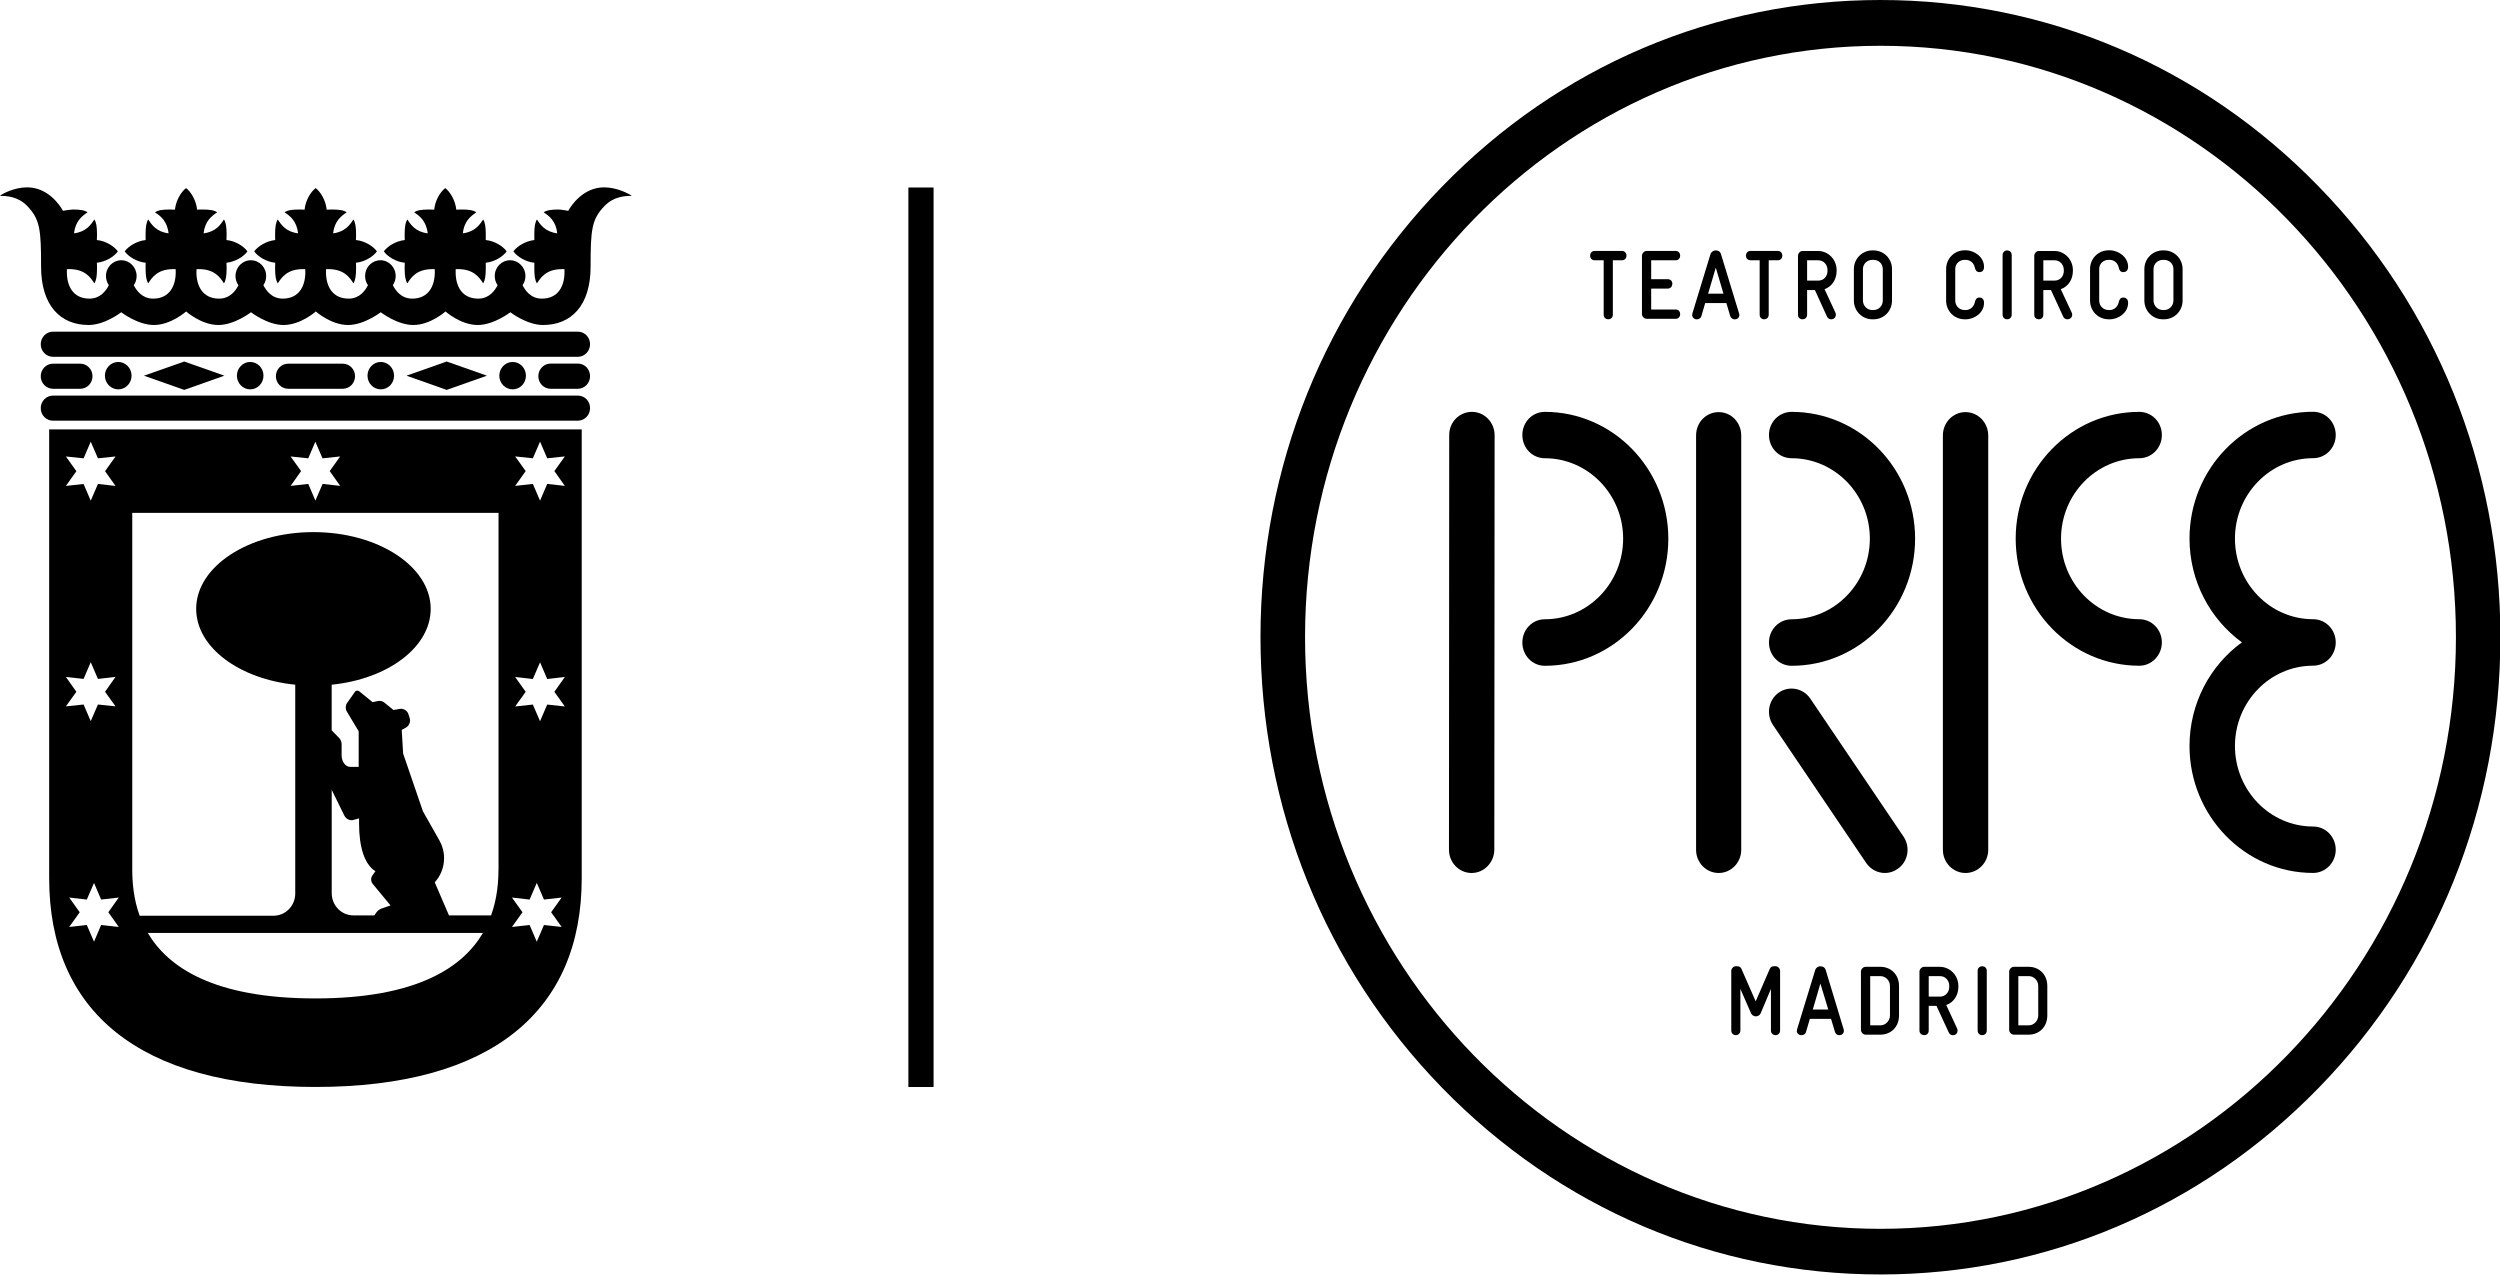 <?xml version="1.0" encoding="UTF-8"?>
<svg xmlns="http://www.w3.org/2000/svg" width="51" height="26" viewBox="0 0 51 26" fill="none">
  <g clip-path="url(#clip0_2361_444)">
    <path d="M19.045 3.825H18.531V22.175H19.045V3.825Z" fill="black"></path>
    <mask id="mask0_2361_444" style="mask-type:luminance" maskUnits="userSpaceOnUse" x="-1" y="0" width="53" height="26">
      <path d="M51.008 0H-0.008V26H51.008V0Z" fill="white"></path>
    </mask>
    <g mask="url(#mask0_2361_444)">
      <path d="M11.788 6.766H1.081C0.943 6.766 0.831 6.881 0.831 7.023C0.831 7.164 0.943 7.279 1.081 7.279H11.788C11.925 7.279 12.037 7.164 12.037 7.022C12.037 6.879 11.927 6.766 11.788 6.766Z" fill="black"></path>
    </g>
    <mask id="mask1_2361_444" style="mask-type:luminance" maskUnits="userSpaceOnUse" x="-1" y="0" width="53" height="26">
      <path d="M51.008 0H-0.008V26H51.008V0Z" fill="white"></path>
    </mask>
    <g mask="url(#mask1_2361_444)">
      <path d="M11.788 8.07H1.081C0.943 8.07 0.831 8.185 0.831 8.326C0.831 8.469 0.943 8.582 1.081 8.582H11.788C11.925 8.582 12.037 8.469 12.037 8.326C12.039 8.184 11.927 8.07 11.788 8.07Z" fill="black"></path>
    </g>
    <mask id="mask2_2361_444" style="mask-type:luminance" maskUnits="userSpaceOnUse" x="-1" y="0" width="53" height="26">
      <path d="M51.008 0H-0.008V26H51.008V0Z" fill="white"></path>
    </mask>
    <g mask="url(#mask2_2361_444)">
      <path d="M1.081 7.931H1.638C1.775 7.931 1.887 7.816 1.887 7.675C1.887 7.534 1.775 7.419 1.638 7.419H1.081C0.944 7.419 0.831 7.534 0.831 7.675C0.831 7.816 0.944 7.931 1.081 7.931Z" fill="black"></path>
    </g>
    <mask id="mask3_2361_444" style="mask-type:luminance" maskUnits="userSpaceOnUse" x="-1" y="0" width="53" height="26">
      <path d="M51.008 0H-0.008V26H51.008V0Z" fill="white"></path>
    </mask>
    <g mask="url(#mask3_2361_444)">
      <path d="M11.788 7.417H11.231C11.094 7.417 10.982 7.532 10.982 7.675C10.982 7.816 11.094 7.931 11.231 7.931H11.788C11.925 7.931 12.037 7.816 12.037 7.675C12.038 7.532 11.927 7.417 11.788 7.417Z" fill="black"></path>
    </g>
    <mask id="mask4_2361_444" style="mask-type:luminance" maskUnits="userSpaceOnUse" x="-1" y="0" width="53" height="26">
      <path d="M51.008 0H-0.008V26H51.008V0Z" fill="white"></path>
    </mask>
    <g mask="url(#mask4_2361_444)">
      <path d="M6.993 7.931C7.131 7.931 7.243 7.816 7.243 7.675C7.243 7.534 7.131 7.419 6.993 7.419H5.879C5.74 7.419 5.628 7.534 5.628 7.675C5.628 7.816 5.74 7.931 5.879 7.931H6.993Z" fill="black"></path>
    </g>
    <path d="M2.937 7.664L3.758 7.954L4.577 7.664L3.758 7.375L2.937 7.664Z" fill="black"></path>
    <path d="M8.292 7.664L9.112 7.954L9.933 7.664L9.112 7.375L8.292 7.664Z" fill="black"></path>
    <path d="M10.729 7.664C10.729 7.51 10.608 7.384 10.458 7.384C10.307 7.384 10.186 7.51 10.186 7.664C10.186 7.817 10.307 7.943 10.458 7.943C10.608 7.943 10.729 7.818 10.729 7.664Z" fill="black"></path>
    <path d="M8.039 7.664C8.039 7.51 7.918 7.384 7.767 7.384C7.618 7.384 7.497 7.51 7.497 7.664C7.497 7.817 7.618 7.943 7.767 7.943C7.918 7.944 8.039 7.818 8.039 7.664Z" fill="black"></path>
    <path d="M5.375 7.664C5.375 7.51 5.254 7.384 5.104 7.384C4.954 7.384 4.833 7.51 4.833 7.664C4.833 7.817 4.954 7.943 5.104 7.943C5.253 7.944 5.375 7.818 5.375 7.664Z" fill="black"></path>
    <path d="M2.684 7.664C2.684 7.51 2.562 7.384 2.412 7.384C2.263 7.384 2.14 7.51 2.14 7.664C2.14 7.817 2.263 7.943 2.412 7.943C2.562 7.944 2.684 7.818 2.684 7.664Z" fill="black"></path>
    <path d="M12.323 3.822C11.901 3.822 11.655 4.186 11.592 4.301C11.562 4.295 11.434 4.274 11.394 4.274C11.234 4.274 11.149 4.29 11.091 4.332C11.202 4.404 11.341 4.508 11.368 4.76C11.126 4.73 11.025 4.589 10.954 4.477C10.916 4.534 10.9 4.623 10.9 4.786C10.9 4.822 10.9 4.863 10.901 4.897C10.723 4.915 10.548 5.024 10.473 5.128C10.548 5.234 10.723 5.343 10.901 5.36C10.9 5.395 10.9 5.436 10.9 5.471C10.9 5.633 10.914 5.722 10.954 5.78C11.034 5.654 11.151 5.49 11.467 5.49H11.515C11.515 5.512 11.516 5.532 11.516 5.551C11.516 5.835 11.389 6.092 11.053 6.092C10.829 6.092 10.712 5.924 10.66 5.818C10.697 5.765 10.719 5.702 10.719 5.631C10.719 5.453 10.577 5.309 10.406 5.309C10.232 5.309 10.093 5.453 10.093 5.631C10.093 5.702 10.114 5.765 10.151 5.818C10.098 5.924 9.981 6.092 9.757 6.092C9.421 6.092 9.295 5.835 9.295 5.551C9.295 5.532 9.295 5.512 9.296 5.49H9.343C9.658 5.49 9.776 5.653 9.856 5.78C9.894 5.722 9.91 5.633 9.91 5.471C9.91 5.435 9.91 5.394 9.909 5.36C10.087 5.342 10.262 5.234 10.336 5.128C10.262 5.023 10.087 4.913 9.909 4.897C9.91 4.863 9.91 4.822 9.91 4.786C9.91 4.623 9.894 4.534 9.856 4.477C9.784 4.589 9.684 4.73 9.441 4.76C9.469 4.508 9.609 4.404 9.717 4.332C9.661 4.29 9.575 4.274 9.416 4.274C9.383 4.274 9.343 4.274 9.308 4.277C9.291 4.092 9.184 3.913 9.083 3.837C8.981 3.914 8.874 4.093 8.858 4.277C8.823 4.275 8.783 4.274 8.75 4.274C8.592 4.274 8.505 4.29 8.449 4.332C8.558 4.404 8.697 4.508 8.725 4.76C8.481 4.73 8.381 4.589 8.311 4.477C8.271 4.534 8.255 4.623 8.255 4.786C8.255 4.822 8.256 4.863 8.257 4.897C8.078 4.915 7.903 5.024 7.83 5.128C7.904 5.234 8.079 5.343 8.257 5.36C8.256 5.395 8.255 5.436 8.255 5.471C8.255 5.633 8.271 5.722 8.311 5.78C8.389 5.654 8.506 5.49 8.822 5.49H8.869C8.87 5.512 8.87 5.532 8.87 5.551C8.87 5.835 8.742 6.092 8.408 6.092C8.184 6.092 8.067 5.924 8.014 5.818C8.05 5.765 8.072 5.702 8.072 5.631C8.072 5.453 7.932 5.309 7.761 5.309C7.738 5.309 7.718 5.312 7.697 5.316C7.554 5.346 7.448 5.475 7.448 5.631C7.448 5.702 7.469 5.765 7.506 5.818C7.454 5.924 7.336 6.092 7.113 6.092C6.778 6.092 6.65 5.835 6.65 5.551C6.65 5.532 6.65 5.512 6.651 5.49H6.698C7.012 5.49 7.131 5.653 7.209 5.78C7.248 5.722 7.264 5.633 7.264 5.471C7.264 5.435 7.264 5.394 7.261 5.36C7.441 5.342 7.615 5.234 7.689 5.128C7.615 5.023 7.441 4.913 7.261 4.897C7.262 4.863 7.264 4.822 7.264 4.786C7.264 4.623 7.248 4.534 7.209 4.477C7.139 4.589 7.037 4.73 6.795 4.76C6.824 4.508 6.963 4.404 7.072 4.332C7.016 4.29 6.929 4.274 6.771 4.274C6.738 4.274 6.698 4.274 6.664 4.277C6.647 4.092 6.541 3.913 6.439 3.837C6.337 3.914 6.23 4.093 6.214 4.277C6.18 4.275 6.14 4.274 6.106 4.274C5.947 4.274 5.861 4.29 5.805 4.332C5.916 4.404 6.053 4.508 6.081 4.76C5.837 4.73 5.738 4.589 5.667 4.477C5.628 4.534 5.612 4.623 5.612 4.786C5.612 4.822 5.612 4.863 5.614 4.897C5.435 4.915 5.261 5.024 5.186 5.128C5.261 5.234 5.435 5.343 5.614 5.36C5.612 5.395 5.612 5.436 5.612 5.471C5.612 5.633 5.628 5.722 5.667 5.78C5.747 5.654 5.864 5.49 6.18 5.49H6.226C6.228 5.512 6.229 5.532 6.229 5.551C6.229 5.835 6.102 6.092 5.767 6.092C5.543 6.092 5.425 5.922 5.373 5.817C5.41 5.765 5.43 5.701 5.43 5.631C5.43 5.453 5.29 5.309 5.117 5.309C4.945 5.309 4.804 5.453 4.804 5.631C4.804 5.702 4.827 5.766 4.864 5.82C4.811 5.926 4.692 6.092 4.47 6.092C4.135 6.092 4.007 5.835 4.007 5.551C4.007 5.532 4.007 5.512 4.01 5.49H4.057C4.371 5.49 4.488 5.653 4.568 5.78C4.607 5.722 4.623 5.633 4.623 5.471C4.623 5.435 4.621 5.394 4.62 5.36C4.799 5.342 4.974 5.234 5.048 5.128C4.973 5.023 4.799 4.913 4.62 4.897C4.621 4.863 4.623 4.822 4.623 4.786C4.623 4.623 4.607 4.534 4.568 4.477C4.498 4.589 4.398 4.73 4.153 4.76C4.182 4.508 4.32 4.404 4.43 4.332C4.374 4.29 4.288 4.274 4.129 4.274C4.094 4.274 4.054 4.274 4.021 4.277C4.003 4.092 3.897 3.913 3.796 3.837C3.693 3.914 3.587 4.093 3.569 4.277C3.536 4.275 3.496 4.274 3.463 4.274C3.304 4.274 3.218 4.29 3.162 4.332C3.272 4.404 3.411 4.508 3.439 4.76C3.195 4.73 3.095 4.589 3.025 4.477C2.986 4.534 2.97 4.623 2.97 4.786C2.97 4.822 2.97 4.863 2.971 4.897C2.793 4.915 2.618 5.024 2.544 5.128C2.618 5.234 2.793 5.343 2.971 5.36C2.97 5.395 2.97 5.436 2.97 5.471C2.97 5.633 2.986 5.722 3.025 5.78C3.103 5.654 3.22 5.49 3.536 5.49H3.583C3.584 5.512 3.585 5.532 3.585 5.551C3.585 5.835 3.457 6.092 3.122 6.092C2.899 6.092 2.782 5.924 2.729 5.818C2.766 5.765 2.787 5.702 2.787 5.631C2.787 5.453 2.646 5.309 2.475 5.309C2.389 5.309 2.309 5.346 2.253 5.403C2.197 5.461 2.162 5.542 2.162 5.631C2.162 5.702 2.184 5.765 2.22 5.818C2.167 5.924 2.05 6.092 1.826 6.092C1.49 6.092 1.364 5.835 1.364 5.551C1.364 5.532 1.364 5.512 1.365 5.49H1.412C1.727 5.49 1.845 5.653 1.924 5.78C1.964 5.722 1.979 5.633 1.979 5.471C1.979 5.435 1.979 5.394 1.976 5.36C2.155 5.342 2.331 5.234 2.404 5.128C2.329 5.023 2.155 4.913 1.976 4.897C1.978 4.863 1.979 4.822 1.979 4.786C1.979 4.623 1.964 4.534 1.924 4.477C1.853 4.589 1.753 4.73 1.51 4.76C1.538 4.508 1.677 4.404 1.786 4.332C1.73 4.29 1.643 4.274 1.485 4.274C1.445 4.274 1.316 4.293 1.285 4.301C1.223 4.186 0.978 3.822 0.554 3.822C0.284 3.822 0.035 3.959 -0.001 3.996C0.14 3.996 0.366 4.008 0.553 4.2C0.819 4.473 0.838 4.693 0.838 5.44C0.838 6.239 1.237 6.63 1.809 6.63C2.138 6.63 2.473 6.37 2.473 6.37C2.473 6.37 2.809 6.63 3.139 6.63C3.488 6.63 3.797 6.354 3.797 6.354C3.797 6.354 4.105 6.63 4.455 6.63C4.784 6.63 5.12 6.37 5.12 6.37C5.12 6.37 5.455 6.63 5.785 6.63C6.134 6.63 6.443 6.354 6.443 6.354C6.443 6.354 6.751 6.63 7.101 6.63C7.43 6.63 7.767 6.37 7.767 6.37C7.767 6.37 8.103 6.63 8.432 6.63C8.781 6.63 9.088 6.354 9.088 6.354C9.088 6.354 9.396 6.63 9.745 6.63C10.075 6.63 10.411 6.37 10.411 6.37C10.411 6.37 10.746 6.63 11.077 6.63C11.649 6.63 12.048 6.24 12.048 5.44C12.048 4.692 12.068 4.473 12.334 4.2C12.521 4.008 12.747 3.996 12.889 3.996C12.841 3.959 12.594 3.822 12.323 3.822Z" fill="black"></path>
    <path d="M11.523 9.912L11.163 9.872L11.017 10.213L10.87 9.872L10.509 9.912L10.724 9.61L10.509 9.311L10.87 9.349L11.017 9.009L11.163 9.349L11.523 9.311L11.309 9.61L11.523 9.912ZM11.523 14.412L11.163 14.373L11.017 14.713L10.87 14.373L10.509 14.412L10.724 14.113L10.509 13.81L10.87 13.852L11.017 13.511L11.163 13.852L11.523 13.81L11.309 14.113L11.523 14.412ZM11.458 18.91L11.097 18.87L10.95 19.211L10.804 18.87L10.444 18.91L10.659 18.61L10.444 18.31L10.804 18.351L10.95 18.011L11.097 18.351L11.458 18.31L11.243 18.61L11.458 18.91ZM10.169 17.724C10.169 17.985 10.145 18.325 10.018 18.674H9.159L8.869 18C8.987 17.87 9.059 17.697 9.059 17.507C9.059 17.375 9.025 17.253 8.965 17.147L8.628 16.551L8.224 15.373L8.195 14.891L8.284 14.841C8.348 14.804 8.381 14.718 8.357 14.648L8.331 14.566C8.307 14.495 8.229 14.448 8.159 14.461L8.027 14.484L7.835 14.328C7.807 14.305 7.755 14.294 7.719 14.299L7.601 14.324L7.329 14.103C7.3 14.079 7.258 14.084 7.239 14.116L7.079 14.343C7.047 14.388 7.044 14.465 7.073 14.511L7.317 14.918V15.644H7.143C7.048 15.644 6.969 15.538 6.969 15.407V15.175C6.969 15.137 6.948 15.085 6.923 15.06L6.766 14.898V13.968C7.91 13.853 8.786 13.204 8.786 12.421C8.786 11.557 7.715 10.855 6.394 10.855C5.073 10.855 4.002 11.556 4.002 12.421C4.002 13.204 4.879 13.852 6.023 13.968V18.227C6.023 18.479 5.825 18.681 5.58 18.681H2.849C2.722 18.332 2.698 17.991 2.698 17.731V10.462H10.17V17.724H10.169ZM7.599 18.026L7.967 18.471L7.778 18.536C7.743 18.549 7.699 18.583 7.678 18.614L7.637 18.674H7.209C6.965 18.674 6.767 18.472 6.767 18.22V16.113L7.025 16.639C7.059 16.706 7.137 16.747 7.205 16.728L7.325 16.695V16.799C7.325 16.925 7.332 17.035 7.345 17.13C7.404 17.578 7.577 17.726 7.659 17.772L7.594 17.864C7.562 17.911 7.565 17.982 7.599 18.026ZM6.433 20.368C4.355 20.368 3.427 19.73 3.015 19.032H9.852C9.441 19.73 8.512 20.368 6.433 20.368ZM2.423 18.91L2.063 18.87L1.918 19.211L1.771 18.87L1.412 18.91L1.626 18.61L1.412 18.31L1.771 18.351L1.918 18.011L2.063 18.351L2.423 18.31L2.21 18.61L2.423 18.91ZM1.344 13.809L1.705 13.85L1.851 13.509L1.998 13.85L2.357 13.809L2.143 14.112L2.357 14.41L1.998 14.372L1.851 14.711L1.705 14.372L1.344 14.41L1.558 14.112L1.344 13.809ZM1.344 9.312L1.705 9.35L1.851 9.011L1.998 9.35L2.357 9.312L2.143 9.612L2.357 9.913L1.998 9.873L1.851 10.214L1.705 9.873L1.344 9.913L1.558 9.612L1.344 9.312ZM5.928 9.312L6.288 9.35L6.433 9.011L6.579 9.35L6.939 9.312L6.726 9.61L6.94 9.912L6.581 9.872L6.434 10.213L6.289 9.872L5.929 9.912L6.142 9.61L5.928 9.312ZM1.003 8.76V17.915C1.003 20.627 2.838 22.174 6.434 22.174C10.031 22.174 11.867 20.627 11.867 17.915V8.76H1.003Z" fill="black"></path>
    <path d="M32.53 5.31H32.715V6.419C32.715 6.482 32.762 6.514 32.809 6.514C32.856 6.514 32.902 6.482 32.902 6.419V5.31H33.088C33.149 5.31 33.181 5.26 33.181 5.216C33.181 5.169 33.148 5.119 33.088 5.119H32.53C32.469 5.119 32.438 5.168 32.438 5.216C32.438 5.26 32.469 5.31 32.53 5.31Z" fill="black"></path>
    <path d="M34.183 5.31C34.245 5.31 34.276 5.26 34.276 5.216C34.276 5.169 34.245 5.119 34.183 5.119H33.592C33.542 5.119 33.496 5.168 33.496 5.216V6.406C33.496 6.458 33.541 6.504 33.592 6.504H34.183C34.245 6.504 34.276 6.455 34.276 6.408C34.276 6.362 34.245 6.314 34.183 6.314H33.684V5.887H34.023C34.084 5.887 34.116 5.837 34.116 5.789C34.116 5.74 34.084 5.696 34.023 5.696H33.684V5.31H34.183Z" fill="black"></path>
    <path d="M35.002 5.461L35.159 5.991H34.845L35.002 5.461ZM34.709 6.447L34.786 6.182H35.218L35.296 6.447C35.314 6.494 35.351 6.515 35.387 6.515C35.444 6.515 35.483 6.479 35.483 6.423C35.483 6.418 35.481 6.407 35.477 6.393L35.108 5.184C35.093 5.131 35.049 5.108 35.002 5.108C34.958 5.108 34.911 5.135 34.894 5.184L34.525 6.393C34.523 6.407 34.521 6.418 34.521 6.426C34.521 6.475 34.56 6.515 34.616 6.515C34.654 6.514 34.697 6.493 34.709 6.447Z" fill="black"></path>
    <path d="M35.712 5.31H35.897V6.419C35.897 6.482 35.942 6.514 35.989 6.514C36.035 6.514 36.082 6.482 36.082 6.419V5.31H36.267C36.331 5.31 36.36 5.26 36.36 5.216C36.36 5.169 36.331 5.119 36.267 5.119H35.712C35.648 5.119 35.617 5.168 35.617 5.216C35.617 5.26 35.648 5.31 35.712 5.31Z" fill="black"></path>
    <path d="M36.865 5.31H37.094C37.201 5.31 37.281 5.398 37.281 5.508V5.527C37.281 5.639 37.202 5.724 37.097 5.724H36.865V5.31ZM36.772 6.514C36.819 6.514 36.865 6.482 36.865 6.419V5.917H37.024L37.271 6.46C37.293 6.497 37.321 6.514 37.354 6.514C37.415 6.514 37.451 6.474 37.451 6.419C37.451 6.406 37.449 6.392 37.442 6.377L37.221 5.899C37.369 5.848 37.467 5.702 37.467 5.528V5.509C37.467 5.295 37.298 5.12 37.088 5.12H36.771C36.721 5.12 36.679 5.169 36.679 5.217V6.419C36.679 6.482 36.723 6.514 36.772 6.514Z" fill="black"></path>
    <path d="M38.004 5.49C38.004 5.38 38.092 5.301 38.197 5.301H38.217C38.326 5.301 38.409 5.379 38.409 5.49V6.13C38.409 6.241 38.326 6.325 38.217 6.325H38.197C38.09 6.325 38.004 6.241 38.004 6.13V5.49ZM38.197 6.514H38.217C38.43 6.514 38.597 6.348 38.597 6.13V5.49C38.597 5.275 38.43 5.108 38.217 5.108H38.198C37.991 5.108 37.819 5.275 37.819 5.49V6.13C37.819 6.348 37.991 6.514 38.197 6.514Z" fill="black"></path>
    <path d="M40.079 6.514H40.099C40.285 6.514 40.474 6.376 40.474 6.182V6.173C40.474 6.114 40.443 6.07 40.38 6.07C40.327 6.07 40.303 6.104 40.289 6.154C40.273 6.252 40.199 6.325 40.099 6.325H40.079C39.974 6.325 39.887 6.244 39.887 6.133V5.487C39.887 5.38 39.972 5.301 40.079 5.301H40.099C40.199 5.301 40.273 5.372 40.289 5.469C40.303 5.519 40.327 5.551 40.38 5.551C40.444 5.551 40.474 5.508 40.474 5.446V5.44C40.474 5.249 40.285 5.106 40.099 5.106H40.079C39.871 5.106 39.701 5.273 39.701 5.488V6.129C39.699 6.348 39.87 6.514 40.079 6.514Z" fill="black"></path>
    <path d="M41.039 6.419V5.205C41.039 5.139 40.991 5.108 40.945 5.108C40.901 5.108 40.853 5.141 40.853 5.205V6.419C40.853 6.482 40.899 6.514 40.945 6.514C40.991 6.514 41.039 6.482 41.039 6.419Z" fill="black"></path>
    <path d="M41.684 5.31H41.916C42.019 5.31 42.102 5.398 42.102 5.508V5.527C42.102 5.639 42.022 5.724 41.916 5.724H41.684V5.31ZM41.591 6.514C41.64 6.514 41.684 6.482 41.684 6.419V5.917H41.84L42.09 6.46C42.11 6.497 42.139 6.514 42.173 6.514C42.231 6.514 42.273 6.474 42.273 6.419C42.273 6.406 42.269 6.392 42.263 6.377L42.039 5.899C42.19 5.848 42.287 5.702 42.287 5.528V5.509C42.287 5.295 42.118 5.12 41.909 5.12H41.588C41.544 5.12 41.499 5.169 41.499 5.217V6.419C41.496 6.482 41.545 6.514 41.591 6.514Z" fill="black"></path>
    <path d="M43.018 6.514H43.036C43.223 6.514 43.413 6.376 43.413 6.182V6.173C43.413 6.114 43.378 6.07 43.315 6.07C43.262 6.07 43.238 6.104 43.225 6.154C43.206 6.252 43.136 6.325 43.036 6.325H43.018C42.91 6.325 42.824 6.244 42.824 6.133V5.487C42.824 5.38 42.906 5.301 43.018 5.301H43.036C43.136 5.301 43.207 5.372 43.225 5.469C43.237 5.519 43.262 5.551 43.315 5.551C43.378 5.551 43.413 5.508 43.413 5.446V5.44C43.413 5.249 43.223 5.106 43.036 5.106H43.018C42.805 5.106 42.637 5.273 42.637 5.488V6.129C42.636 6.348 42.805 6.514 43.018 6.514Z" fill="black"></path>
    <path d="M44.338 6.13C44.338 6.241 44.252 6.325 44.145 6.325H44.125C44.019 6.325 43.932 6.241 43.932 6.13V5.49C43.932 5.38 44.019 5.301 44.125 5.301H44.145C44.252 5.301 44.338 5.379 44.338 5.49V6.13ZM44.145 5.108H44.125C43.916 5.108 43.745 5.275 43.745 5.49V6.13C43.745 6.348 43.916 6.514 44.125 6.514H44.145C44.355 6.514 44.525 6.348 44.525 6.13V5.49C44.525 5.275 44.355 5.108 44.145 5.108Z" fill="black"></path>
    <path d="M36.222 19.711H36.198C36.143 19.711 36.121 19.726 36.101 19.771L35.816 20.428L35.528 19.771C35.513 19.73 35.481 19.711 35.434 19.711H35.41C35.362 19.711 35.318 19.758 35.318 19.807V21.022C35.318 21.084 35.364 21.117 35.41 21.117C35.456 21.117 35.504 21.084 35.504 21.022V20.174L35.722 20.673C35.74 20.71 35.78 20.734 35.817 20.734C35.861 20.734 35.902 20.709 35.917 20.673L36.127 20.174V21.022C36.127 21.084 36.175 21.117 36.222 21.117C36.266 21.117 36.314 21.084 36.314 21.022V19.807C36.314 19.758 36.27 19.711 36.222 19.711Z" fill="black"></path>
    <path d="M36.981 20.595L37.136 20.064L37.297 20.595H36.981ZM37.245 19.79C37.227 19.733 37.185 19.712 37.136 19.712C37.092 19.712 37.046 19.739 37.03 19.79L36.66 20.999C36.657 21.01 36.655 21.022 36.655 21.032C36.655 21.08 36.695 21.118 36.752 21.118C36.788 21.118 36.831 21.098 36.843 21.05L36.921 20.785H37.353L37.433 21.05C37.447 21.098 37.484 21.118 37.52 21.118C37.576 21.118 37.615 21.081 37.615 21.029C37.615 21.022 37.614 21.01 37.611 20.999L37.245 19.79Z" fill="black"></path>
    <path d="M38.555 20.716C38.555 20.825 38.465 20.917 38.362 20.917H38.152V19.913H38.362C38.466 19.913 38.555 20.001 38.555 20.112V20.716ZM38.361 19.723H38.057C38.008 19.723 37.963 19.772 37.963 19.82V21.01C37.963 21.059 38.008 21.107 38.057 21.107H38.361C38.573 21.107 38.74 20.95 38.74 20.717V20.113C38.74 19.881 38.573 19.723 38.361 19.723Z" fill="black"></path>
    <path d="M39.765 20.131C39.765 20.241 39.686 20.331 39.578 20.331H39.346V19.913H39.578C39.685 19.913 39.765 20.001 39.765 20.112V20.131ZM39.57 19.723H39.253C39.204 19.723 39.157 19.772 39.157 19.82V21.024C39.157 21.085 39.207 21.117 39.256 21.117C39.303 21.117 39.346 21.085 39.346 21.024V20.52H39.504L39.755 21.063C39.773 21.103 39.806 21.118 39.839 21.118C39.898 21.118 39.934 21.078 39.934 21.025C39.934 21.011 39.932 20.999 39.926 20.983L39.703 20.502C39.851 20.453 39.951 20.306 39.951 20.134V20.115C39.951 19.896 39.779 19.723 39.57 19.723Z" fill="black"></path>
    <path d="M40.436 19.711C40.391 19.711 40.344 19.742 40.344 19.807V21.022C40.344 21.084 40.391 21.117 40.436 21.117C40.484 21.117 40.53 21.084 40.53 21.022V19.807C40.53 19.742 40.484 19.711 40.436 19.711Z" fill="black"></path>
    <path d="M41.58 20.716C41.58 20.825 41.491 20.917 41.388 20.917H41.174V19.913H41.388C41.491 19.913 41.58 20.001 41.58 20.112V20.716ZM41.387 19.723H41.082C41.034 19.723 40.987 19.772 40.987 19.82V21.01C40.987 21.059 41.034 21.107 41.082 21.107H41.387C41.597 21.107 41.765 20.95 41.765 20.717V20.113C41.766 19.881 41.597 19.723 41.387 19.723Z" fill="black"></path>
    <path d="M31.514 8.402C31.259 8.402 31.056 8.611 31.056 8.874C31.056 9.138 31.259 9.348 31.514 9.348C32.394 9.348 33.112 10.084 33.112 10.988C33.112 11.895 32.394 12.633 31.514 12.633C31.259 12.633 31.056 12.844 31.056 13.107C31.056 13.37 31.259 13.582 31.514 13.582C32.906 13.582 34.034 12.42 34.034 10.988C34.032 9.561 32.904 8.402 31.514 8.402Z" fill="black"></path>
    <path d="M43.642 9.348C43.896 9.348 44.102 9.138 44.102 8.874C44.102 8.61 43.896 8.402 43.642 8.402C42.251 8.402 41.12 9.561 41.12 10.988C41.12 12.418 42.251 13.581 43.642 13.581C43.896 13.581 44.102 13.367 44.102 13.105C44.102 12.843 43.896 12.632 43.642 12.632C42.76 12.632 42.045 11.894 42.045 10.988C42.046 10.084 42.76 9.348 43.642 9.348Z" fill="black"></path>
    <path d="M47.187 13.58C47.443 13.58 47.649 13.367 47.649 13.105C47.649 12.842 47.443 12.632 47.187 12.632C46.307 12.632 45.593 11.894 45.593 10.988C45.593 10.084 46.307 9.347 47.187 9.347C47.443 9.347 47.649 9.138 47.649 8.874C47.649 8.61 47.443 8.4 47.187 8.4C45.799 8.4 44.666 9.56 44.666 10.986C44.666 11.86 45.089 12.633 45.735 13.104C45.089 13.572 44.666 14.347 44.666 15.218C44.666 16.647 45.799 17.808 47.187 17.808C47.443 17.808 47.649 17.594 47.649 17.336C47.649 17.07 47.443 16.861 47.187 16.861C46.307 16.861 45.593 16.124 45.593 15.218C45.593 14.316 46.308 13.58 47.187 13.58Z" fill="black"></path>
    <path d="M35.521 17.337V8.882C35.521 8.618 35.316 8.407 35.062 8.407C34.805 8.407 34.6 8.618 34.6 8.882V17.337C34.6 17.596 34.805 17.809 35.062 17.809C35.315 17.809 35.521 17.596 35.521 17.337Z" fill="black"></path>
    <path d="M40.096 8.407C39.842 8.407 39.635 8.618 39.635 8.882V17.337C39.635 17.596 39.842 17.809 40.096 17.809C40.352 17.809 40.56 17.596 40.56 17.337V8.882C40.558 8.618 40.351 8.407 40.096 8.407Z" fill="black"></path>
    <path d="M30.028 8.402C29.77 8.402 29.564 8.611 29.564 8.874L29.559 17.333C29.559 17.596 29.765 17.809 30.02 17.809H30.021C30.275 17.809 30.48 17.596 30.484 17.337L30.49 8.874C30.488 8.614 30.281 8.402 30.028 8.402Z" fill="black"></path>
    <path d="M36.55 8.402C36.292 8.402 36.087 8.611 36.087 8.874C36.087 9.138 36.292 9.348 36.55 9.348C37.429 9.348 38.145 10.084 38.145 10.988C38.145 11.895 37.429 12.633 36.55 12.633C36.292 12.633 36.087 12.844 36.087 13.107C36.087 13.37 36.292 13.582 36.55 13.582C37.939 13.582 39.068 12.42 39.068 10.988C39.068 9.561 37.939 8.402 36.55 8.402Z" fill="black"></path>
    <path d="M36.929 14.25C36.783 14.036 36.494 13.982 36.283 14.132C36.075 14.281 36.025 14.577 36.17 14.792L38.072 17.607C38.164 17.739 38.306 17.809 38.453 17.809C38.543 17.809 38.635 17.782 38.717 17.722C38.927 17.574 38.977 17.281 38.83 17.064L36.929 14.25Z" fill="black"></path>
    <path d="M38.361 25.068C31.887 25.068 26.623 19.653 26.623 12.997C26.623 6.348 31.888 0.934 38.361 0.934C44.834 0.934 50.101 6.348 50.101 12.997C50.101 19.653 44.834 25.068 38.361 25.068ZM47.303 3.807C44.916 1.348 41.74 0 38.361 0C34.982 0 31.807 1.348 29.418 3.807C27.03 6.262 25.714 9.527 25.714 12.996C25.714 16.472 27.03 19.738 29.418 22.19C31.808 24.645 34.983 25.999 38.361 25.999C41.74 25.999 44.916 24.645 47.303 22.19C49.695 19.737 51.008 16.47 51.008 12.996C51.008 9.527 49.695 6.262 47.303 3.807Z" fill="black"></path>
  </g>
  <defs>
    <clipPath id="clip0_2361_444">
      <rect width="51" height="26" fill="white"></rect>
    </clipPath>
  </defs>
</svg>
